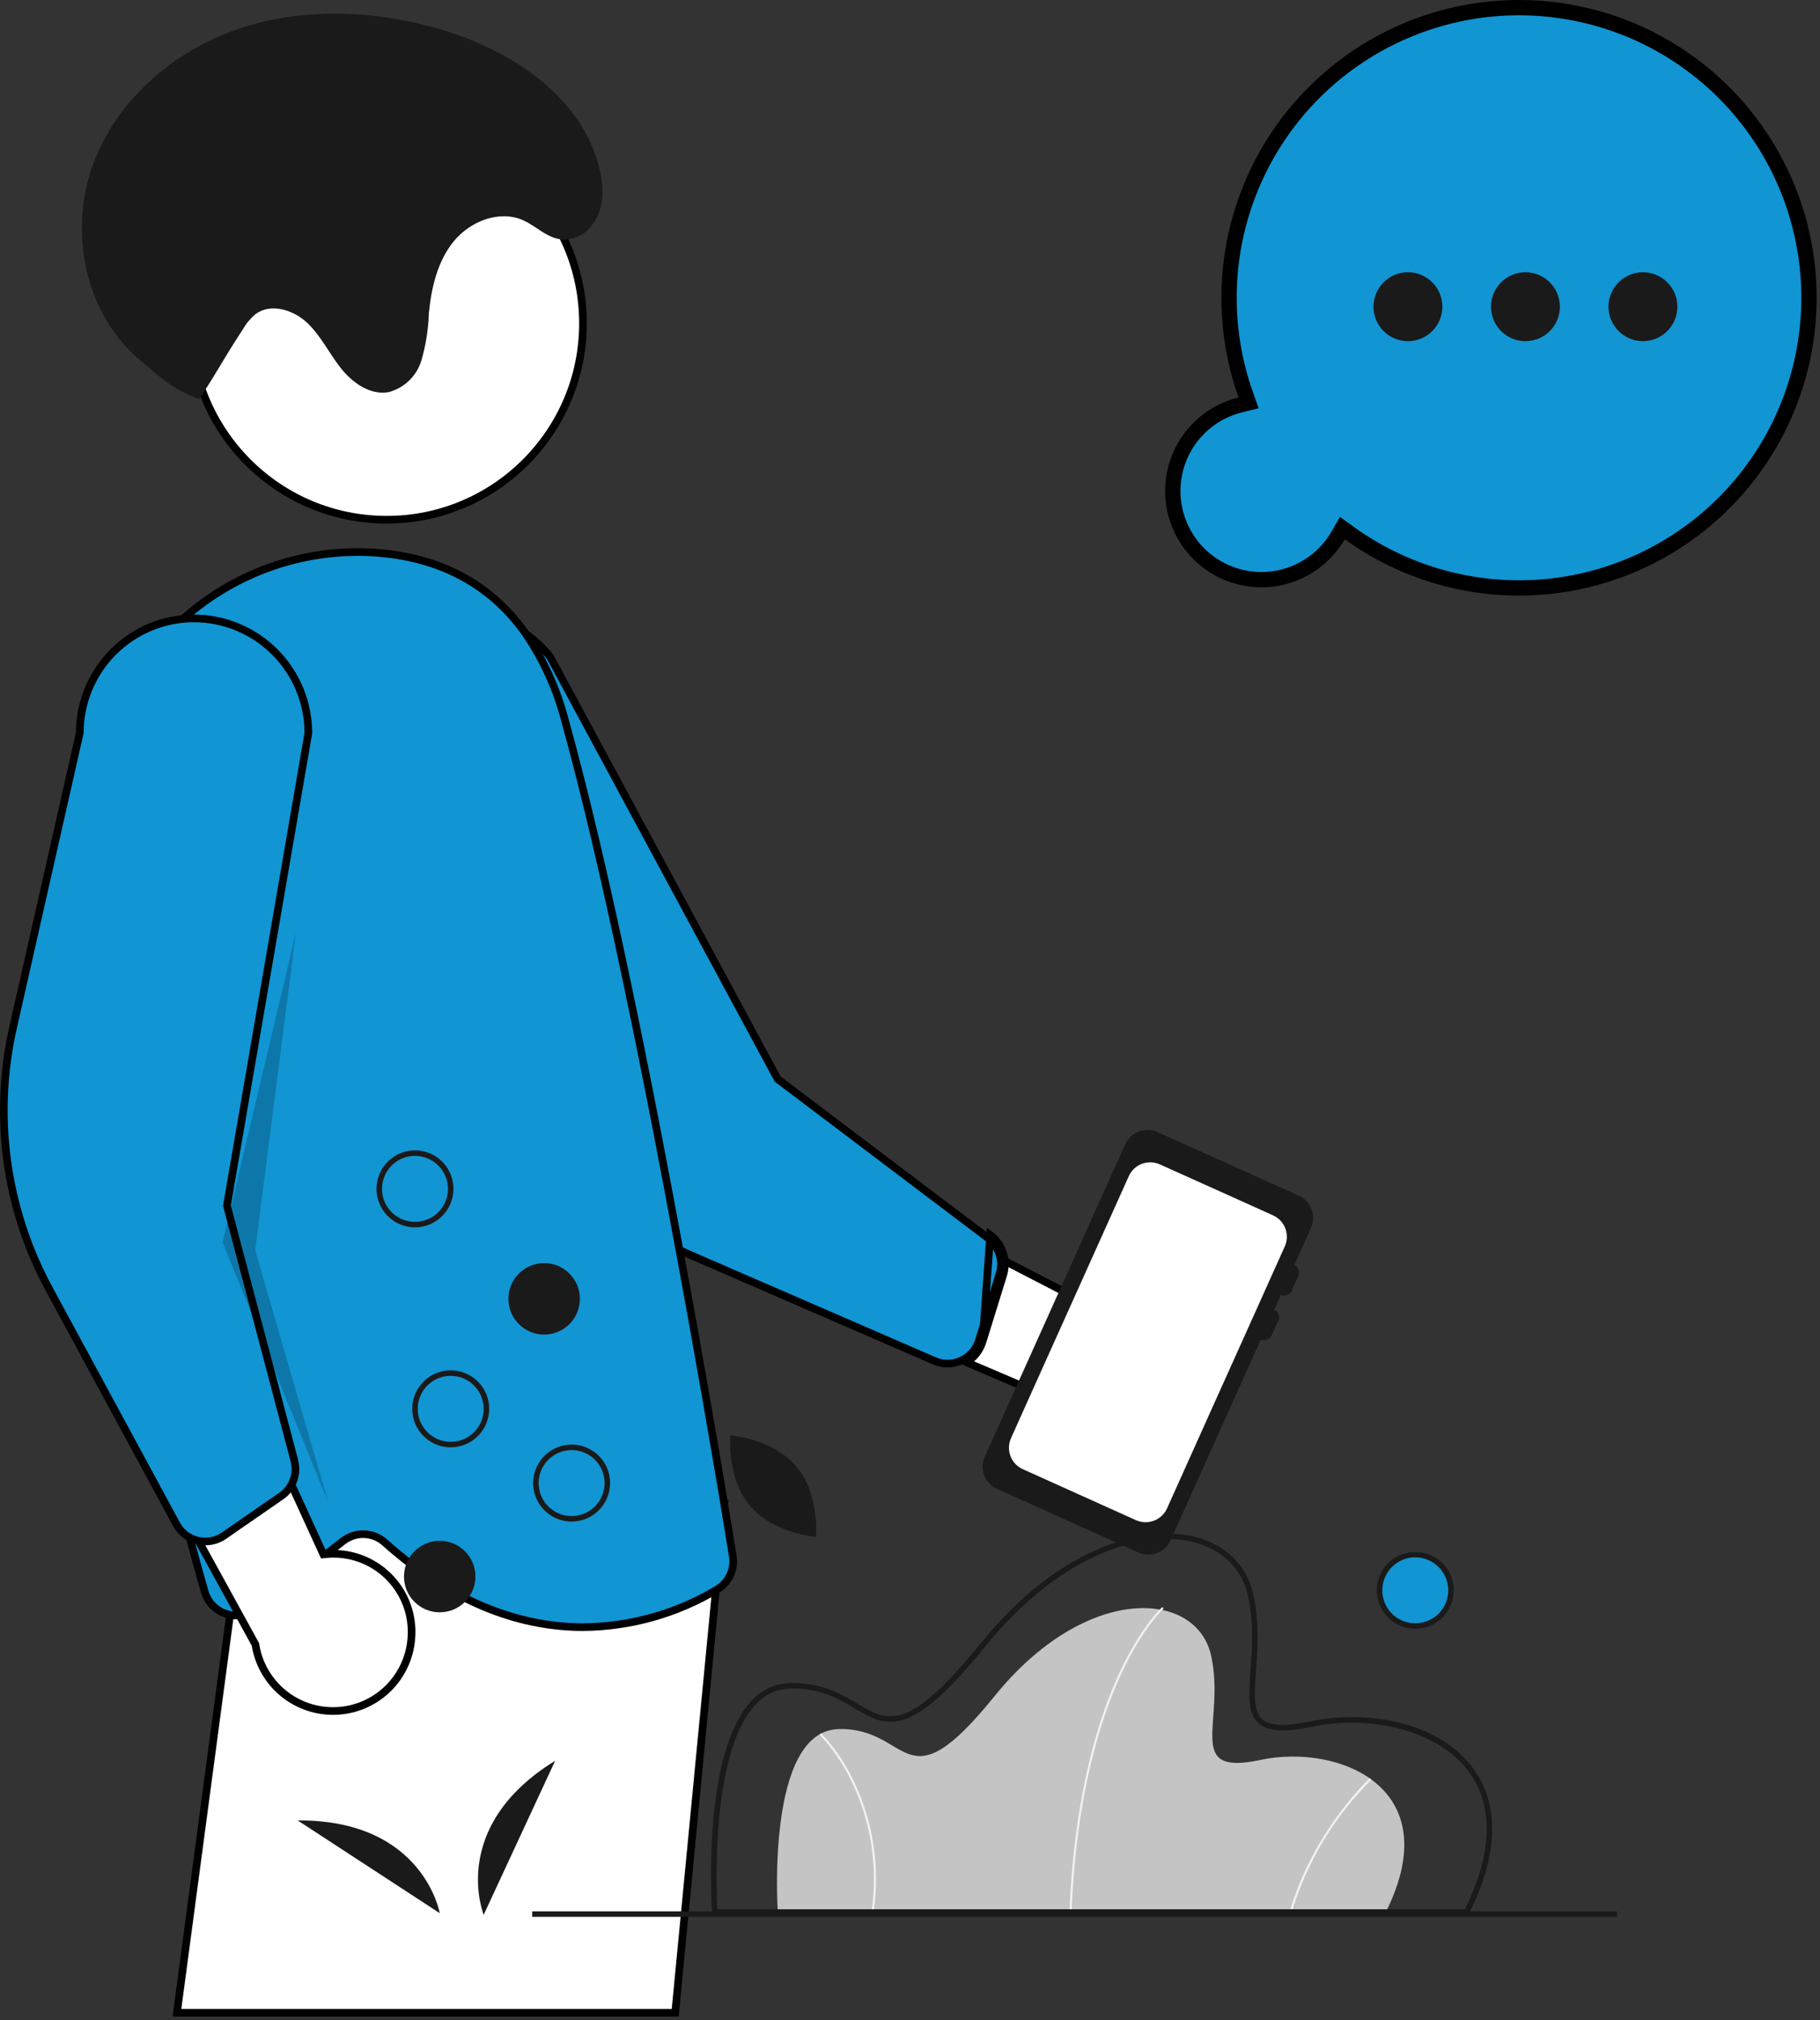 <svg xmlns="http://www.w3.org/2000/svg" class="img-with-animation skip-lazy redSvg style-svg replaced-svg svg-replaced-1" id="svg-replaced-1" fill="none" viewBox="0 0 476 528" height="528" width="476"><rect x="0" y="0" width="476" height="528" fill="#333333" stroke="none"/><path stroke-width="2" stroke="black" fill="white" d="M311.127 341.26L311.124 341.255C309.478 338.763 307.305 336.663 304.76 335.101C302.214 333.54 299.357 332.556 296.39 332.218C293.423 331.88 290.418 332.197 287.587 333.146C284.756 334.096 282.167 335.654 280.003 337.712L279.487 338.202L278.855 337.876L212.844 303.804L216.791 340.718L279.859 367.62L280.017 367.687L280.144 367.804C283.843 371.211 288.663 373.143 293.691 373.233C298.72 373.323 303.606 371.566 307.425 368.294C311.245 365.022 313.731 360.463 314.413 355.481C315.095 350.498 313.926 345.438 311.127 341.26Z" class="hand"></path><path stroke-width="2" stroke="black" fill="#1195D399" d="M256.978 350.654L262.37 333.267C262.868 331.672 262.934 329.974 262.561 328.345C262.068 326.125 260.798 324.153 258.981 322.784L256.978 350.654ZM256.978 350.654C256.402 352.522 255.273 354.171 253.74 355.385L256.978 350.654ZM203.554 282.16L203.38 282.028L203.277 281.836L143.912 171.731C142.12 169.464 140.02 167.458 137.672 165.772C132.42 162.031 126.099 160.087 119.653 160.232C113.206 160.377 106.98 162.602 101.902 166.576C95.685 171.459 91.654 178.605 90.688 186.451C89.722 194.297 91.9 202.206 96.747 208.452L96.814 208.538L96.861 208.637L130.654 279.953L130.655 279.954C140.684 301.147 157.999 318.028 179.44 327.516L179.449 327.52L180.136 327.833L180.152 327.84L244.4 355.703L244.402 355.704C245.469 356.169 246.621 356.411 247.785 356.414C248.949 356.417 250.102 356.182 251.172 355.723L251.226 355.7L251.282 355.683C251.303 355.677 251.323 355.668 251.343 355.658L251.37 355.643L251.398 355.63C252.009 355.344 252.589 354.996 253.129 354.592C254.499 353.505 255.507 352.03 256.023 350.359L256.023 350.358L261.415 332.971L261.415 332.969C261.861 331.543 261.92 330.025 261.587 328.568L261.585 328.562C261.143 326.574 260.006 324.808 258.38 323.583L258.378 323.582L203.554 282.16Z" class="hand"></path><path fill="#1A1A1A" d="M302.744 295.899L339.664 312.509C341.21 313.205 342.416 314.486 343.017 316.071C343.619 317.656 343.566 319.415 342.87 320.961L338.499 330.677C339.013 330.91 339.414 331.338 339.615 331.866C339.815 332.393 339.798 332.979 339.568 333.495L337.82 337.381C337.586 337.895 337.159 338.296 336.631 338.496C336.103 338.697 335.518 338.68 335.002 338.45L333.254 342.336C333.768 342.569 334.169 342.997 334.369 343.525C334.569 344.052 334.553 344.638 334.323 345.154L332.574 349.04C332.341 349.554 331.914 349.955 331.386 350.155C330.858 350.356 330.272 350.339 329.757 350.109L306.152 402.574C305.457 404.12 304.176 405.327 302.59 405.928C301.005 406.529 299.246 406.477 297.7 405.781L260.78 389.171C259.234 388.475 258.028 387.194 257.426 385.609C256.825 384.023 256.878 382.264 257.573 380.718L294.291 299.106C294.987 297.559 296.268 296.353 297.853 295.752C299.438 295.15 301.197 295.203 302.744 295.899Z" class="hand"></path><path fill="white" d="M264.415 375.904L269.614 364.334L283.251 334.034L295.226 307.421C295.891 305.939 297.117 304.781 298.635 304.201C300.153 303.622 301.839 303.669 303.322 304.332L323.65 313.473L332.961 317.67C334.439 318.341 335.59 319.569 336.165 321.086C336.74 322.603 336.691 324.286 336.03 325.767L323.65 353.297L318.898 363.844L305.219 394.271C304.545 395.751 303.313 396.903 301.792 397.478C300.271 398.053 298.585 398.003 297.101 397.34L267.483 384.001C266.005 383.332 264.852 382.104 264.277 380.586C263.702 379.068 263.751 377.385 264.415 375.904Z" class="hand"></path><path stroke-width="2" stroke="black" fill="white" d="M49.802 84.512C49.802 112.863 72.785 135.846 101.136 135.846C129.487 135.846 152.47 112.863 152.47 84.512C152.47 56.161 129.487 33.178 101.136 33.178C72.785 33.178 49.802 56.161 49.802 84.512Z" class="head"></path><path stroke-width="2" stroke="black" fill="white" d="M60.043 422.953L60.043 422.956L46.28 526.082H176.593L187.181 416.143L187.181 416.143L189.332 393.825L178.912 400.093L178.594 400.284L178.229 400.222L82.898 384.028L82.895 384.028L81.661 383.815L81.659 383.814L77.915 383.176L77.912 383.176L74.207 382.558L74.203 382.558L65.616 381.091L63.047 400.327L63.047 400.327L60.576 418.883L60.575 418.886L60.043 422.953Z"></path><path stroke-width="2" stroke="black" fill="#1195D399" d="M23.399 209.985L23.399 209.985C19.281 255.759 29.007 314.375 39.274 360.087C42.212 373.156 45.213 385.162 47.917 395.509C48.535 397.852 49.13 400.107 49.705 402.256C51.111 407.41 52.388 412.028 53.535 416.027L53.536 416.029C53.92 417.375 54.629 418.606 55.6 419.614C56.571 420.621 57.775 421.375 59.106 421.808L59.13 421.816L59.153 421.824C59.162 421.828 59.171 421.83 59.179 421.831L59.271 421.843L59.359 421.871C60.215 422.148 61.114 422.269 62.012 422.229L62.021 422.228L62.029 422.228C63.859 422.178 65.624 421.543 67.066 420.416L67.068 420.414L87.693 404.37L87.694 404.369L89.782 402.749L89.788 402.745C91.37 401.535 93.326 400.918 95.316 401.002C97.305 401.086 99.201 401.864 100.675 403.202C119.653 420.109 137.612 425.295 152.524 425.296C164.854 425.187 176.934 421.799 187.521 415.479L187.548 415.451L187.656 415.385C189.112 414.497 190.269 413.195 190.98 411.645C191.69 410.095 191.921 408.368 191.643 406.686L191.642 406.681C191.153 403.639 190.409 399.065 189.429 393.215C189.362 392.875 189.318 392.561 189.276 392.247C186.741 377.228 182.822 354.42 178.052 328.612L178.052 328.611C169.551 282.353 158.371 226.459 147.773 188.323L147.771 188.315L147.769 188.306C145.663 180.174 142.166 172.468 137.433 165.529C128.291 152.657 115.073 145.568 97.769 144.414C79.597 143.317 61.732 149.482 48.103 161.552L48.097 161.557C33.923 173.907 25.074 191.26 23.399 209.985ZM38.299 360.306C28.028 314.58 18.27 255.835 22.404 209.896L38.299 360.306Z"></path><path stroke-width="2" stroke="black" fill="white" d="M107.589 428.215L107.589 428.209C107.832 425.233 107.419 422.239 106.379 419.44C105.34 416.64 103.699 414.103 101.573 412.006C99.447 409.909 96.887 408.304 94.073 407.304C91.259 406.303 88.261 405.932 85.288 406.216L84.58 406.284L84.284 405.637L53.368 338.09L33.693 369.572L66.718 429.66L66.8 429.811L66.828 429.981C67.636 434.945 70.237 439.44 74.138 442.614C78.039 445.788 82.968 447.421 87.993 447.203C93.017 446.985 97.787 444.932 101.399 441.433C105.01 437.933 107.213 433.23 107.589 428.215Z"></path><path stroke-width="2" stroke="black" fill="#1195D399" d="M20.868 191.407L20.867 191.516L20.843 191.622L3.413 268.606C-1.818 291.73 1.517 315.967 12.8 336.818C12.8 336.818 12.8 336.819 12.8 336.819L46.166 398.418C46.891 399.755 47.958 400.874 49.258 401.662L49.259 401.663C49.956 402.087 50.712 402.407 51.502 402.614C51.559 402.628 51.609 402.642 51.644 402.652L51.647 402.653C51.681 402.663 51.702 402.669 51.723 402.674C52.38 402.825 53.052 402.901 53.726 402.902H53.728C55.473 402.907 57.177 402.374 58.608 401.377L58.608 401.377L61.485 399.374L61.488 399.372L73.569 391.02L73.569 391.019C74.807 390.164 75.794 388.993 76.427 387.628L76.431 387.62L76.434 387.613C77.222 385.99 77.456 384.155 77.1 382.387L77.089 382.332L77.084 382.276C77.07 382.111 77.039 381.948 76.992 381.789L76.989 381.776L76.985 381.763L70.742 358.134L70.742 358.133L59.47 315.582L59.468 315.575L59.466 315.567L59.403 315.312L59.352 315.108L59.388 314.901L80.639 191.634C80.645 187.724 79.885 183.85 78.403 180.232C76.91 176.588 74.713 173.274 71.938 170.479C69.163 167.685 65.864 165.466 62.23 163.948C58.597 162.43 54.7 161.643 50.763 161.633C49.673 161.633 48.6 161.694 47.544 161.798C40.241 162.603 33.489 166.063 28.57 171.521C23.651 176.981 20.91 184.058 20.868 191.407Z"></path><path fill="black" d="M77.396 243.735L58.219 324.704L85.919 392.888L66.742 326.835L77.396 243.735Z" opacity="0.2"></path><path fill="#1A1A1A" d="M52.121 104.306C47.736 102.743 43.703 100.325 40.257 97.194C38.734 95.835 37.097 94.571 35.578 93.212C22.158 81.21 18.126 60.57 24.114 43.591C30.101 26.611 44.992 13.56 62.008 7.678C79.024 1.796 97.885 2.599 115.162 7.662C133.773 13.115 152.411 25.394 156.832 44.276C158.008 49.303 158.053 54.879 154.63 59.119C153.601 60.4 152.254 61.388 150.723 61.984C144.692 64.296 141.331 59.577 136.83 57.572C130.643 54.817 123.028 57.792 118.721 63.019C114.415 68.246 112.82 75.189 112.159 81.93C112.025 86.085 111.373 90.208 110.218 94.202C109.617 96.197 108.517 98.005 107.021 99.455C105.526 100.905 103.685 101.949 101.673 102.488C96.818 103.385 92.149 100.042 89.095 96.163C86.04 92.285 83.875 87.678 80.266 84.309C76.656 80.941 70.77 79.163 66.814 82.117C65.489 83.234 64.371 84.577 63.511 86.082C57.447 95.397 58.185 94.992 52.121 104.306H52.121Z" class="head"></path><path fill="#1195D399" d="M108.535 319.361C113.695 319.361 117.878 315.177 117.878 310.017C117.878 304.857 113.695 300.674 108.535 300.674C103.375 300.674 99.191 304.857 99.191 310.017C99.191 315.177 103.375 319.361 108.535 319.361Z"></path><path fill="#1195D399" d="M149.503 396.264C154.663 396.264 158.846 392.081 158.846 386.92C158.846 381.76 154.663 377.577 149.503 377.577C144.343 377.577 140.16 381.76 140.16 386.92C140.16 392.081 144.343 396.264 149.503 396.264Z"></path><path fill="#1195D399" d="M117.878 376.859C123.038 376.859 127.221 372.675 127.221 367.515C127.221 362.355 123.038 358.172 117.878 358.172C112.718 358.172 108.535 362.355 108.535 367.515C108.535 372.675 112.718 376.859 117.878 376.859Z"></path><path fill="#C4C4C4" d="M362.453 499.76H203.419C203.419 499.76 200.195 452.479 219.269 451.942C238.342 451.405 236.193 472.896 260.102 443.346C284.011 413.795 313.024 415.407 316.785 432.869C320.546 450.33 309.531 464.299 329.679 460.001C349.827 455.703 378.84 466.986 362.453 499.76Z"></path><path fill="#F2F2F2" d="M280.251 499.77L279.714 499.749C280.966 468.62 287.486 448.619 292.734 437.322C298.433 425.056 303.925 420.09 303.98 420.042L304.337 420.443C304.283 420.491 298.855 425.408 293.202 437.591C287.982 448.84 281.498 468.758 280.251 499.77Z"></path><path fill="#F2F2F2" d="M337.811 499.835L337.295 499.685C343.506 478.367 358.131 464.908 358.278 464.774L358.639 465.172C348.937 474.827 341.781 486.736 337.811 499.835Z"></path><path fill="#F2F2F2" d="M228.467 499.797L227.935 499.723C229.668 488.052 227.834 476.129 222.671 465.52C220.554 461.07 217.751 456.98 214.365 453.399L214.737 453.011C218.167 456.636 221.007 460.777 223.153 465.282C228.363 475.988 230.216 488.019 228.467 499.797Z"></path><path fill="#1A1A1A" d="M384.038 500.479H186.267L186.221 499.809C186.108 498.142 183.585 458.83 196.322 444.804C197.586 443.322 199.146 442.121 200.902 441.279C202.658 440.436 204.57 439.971 206.517 439.912C214.82 439.676 220.038 442.786 224.246 445.282C232.178 449.988 237.419 453.097 256.471 429.548C277.111 404.037 299.381 398.549 312.183 401.601C320.455 403.573 326.156 409.147 327.825 416.894C329.405 424.229 328.901 431.121 328.497 436.66C328.064 442.585 327.723 447.266 330.156 449.387C332.188 451.156 336.243 451.317 342.917 449.893C356.492 446.997 375.434 449.475 384.942 461.759C390.057 468.368 394.087 480.381 384.237 500.081L384.038 500.479ZM187.617 499.041H383.148C390.488 484.15 390.717 471.57 383.805 462.639C375.083 451.37 356.785 448.404 343.217 451.299C335.966 452.846 331.645 452.591 329.212 450.47C326.236 447.878 326.601 442.881 327.063 436.555C327.461 431.108 327.956 424.33 326.419 417.196C324.872 410.012 319.562 404.838 311.85 402.999C299.456 400.042 277.809 405.462 257.589 430.452C237.755 454.966 231.78 451.423 223.513 446.518C219.253 443.992 214.415 441.126 206.558 441.349C204.805 441.405 203.084 441.827 201.504 442.589C199.925 443.35 198.522 444.434 197.386 445.77C185.938 458.376 187.336 493.727 187.617 499.041Z"></path><path fill="#1A1A1A" d="M422.902 499.578H139.194V501.015H422.902V499.578Z"></path><path fill="#1A1A1A" d="M208.28 383.311C209.412 384.667 210.351 386.172 211.071 387.784C211.239 388.147 211.392 388.511 211.534 388.875L211.536 388.878C212.999 392.84 213.643 397.059 213.428 401.278C213.414 401.552 213.399 401.699 213.399 401.699L212.979 401.657C209.598 401.244 206.304 400.299 203.22 398.855C202.945 398.722 202.668 398.585 202.395 398.439C200.023 397.238 197.907 395.589 196.163 393.582L196.138 393.553C195.956 393.337 195.778 393.117 195.609 392.894C194.137 390.923 193.02 388.709 192.309 386.354C192.217 386.062 192.131 385.773 192.051 385.482C191.188 382.258 190.83 378.92 190.99 375.587C191.005 375.312 191.019 375.166 191.019 375.166C191.019 375.166 191.167 375.176 191.44 375.207C194.724 375.608 197.928 376.512 200.938 377.887C201.205 378.012 201.472 378.141 201.74 378.276C203.566 379.186 205.257 380.347 206.764 381.723C207.025 381.965 207.281 382.218 207.529 382.479C207.788 382.746 208.038 383.023 208.28 383.311Z"></path><path stroke-width="4" stroke="black" fill="#1195D399" d="M324.403 105.822L326.553 105.296L325.812 103.21C319.745 86.119 320.003 67.42 326.54 50.503C333.076 33.586 345.459 19.572 361.443 11.002C377.426 2.432 395.951 -0.127 413.659 3.79C431.367 7.707 447.085 17.84 457.962 32.352C468.84 46.864 474.157 64.793 472.949 82.889C471.741 100.984 464.088 118.048 451.378 130.985C438.669 143.922 421.743 151.877 403.672 153.405C385.601 154.934 367.58 149.936 352.877 139.318L351.083 138.022L349.975 139.938C348.057 143.256 345.345 146.046 342.084 148.059C338.823 150.073 335.113 151.246 331.288 151.473C327.462 151.701 323.639 150.977 320.162 149.365C316.685 147.754 313.661 145.305 311.363 142.238C309.064 139.171 307.562 135.583 306.99 131.793C306.419 128.003 306.796 124.131 308.088 120.523C309.38 116.914 311.546 113.683 314.394 111.117C317.241 108.552 320.68 106.732 324.403 105.822Z"></path><path fill="#1A1A1A" d="M368.226 89.172C373.201 89.172 377.234 85.139 377.234 80.165C377.234 75.19 373.201 71.157 368.226 71.157C363.252 71.157 359.219 75.19 359.219 80.165C359.219 85.139 363.252 89.172 368.226 89.172Z" class="dot dot1"></path><path fill="#1A1A1A" d="M398.959 89.172C403.934 89.172 407.967 85.139 407.967 80.165C407.967 75.19 403.934 71.157 398.959 71.157C393.985 71.157 389.952 75.19 389.952 80.165C389.952 85.139 393.985 89.172 398.959 89.172Z" class="dot dot2"></path><path fill="#1A1A1A" d="M429.689 89.172C434.664 89.172 438.697 85.139 438.697 80.165C438.697 75.19 434.664 71.157 429.689 71.157C424.715 71.157 420.682 75.19 420.682 80.165C420.682 85.139 424.715 89.172 429.689 89.172Z" class="dot dot3"></path><path fill="#1A1A1A" d="M120.86 500.134C120.695 499.865 116.806 493.371 115.458 479.887C114.221 467.515 115.016 446.663 125.831 417.575C146.318 362.47 121.109 318.008 120.851 317.565L122.095 316.844C122.16 316.956 128.665 328.292 132.508 346.343C137.586 370.274 135.737 395.158 127.178 418.076C106.726 473.087 121.931 499.129 122.087 499.385L120.86 500.134Z" class="leaf-line"></path><path fill="#1A1A1A" d="M108.534 320.798C106.544 320.798 104.599 320.208 102.944 319.102C101.289 317.997 100 316.425 99.238 314.587C98.477 312.748 98.277 310.725 98.665 308.773C99.054 306.821 100.012 305.028 101.419 303.621C102.826 302.214 104.619 301.255 106.571 300.867C108.523 300.479 110.546 300.678 112.385 301.44C114.223 302.201 115.795 303.491 116.901 305.146C118.006 306.8 118.596 308.746 118.596 310.736C118.593 313.404 117.532 315.961 115.646 317.848C113.76 319.734 111.202 320.795 108.534 320.798ZM108.534 302.111C106.828 302.111 105.161 302.617 103.743 303.565C102.324 304.512 101.219 305.859 100.566 307.435C99.913 309.011 99.743 310.745 100.075 312.419C100.408 314.092 101.23 315.628 102.436 316.834C103.642 318.041 105.179 318.862 106.852 319.195C108.525 319.528 110.259 319.357 111.835 318.704C113.411 318.051 114.758 316.946 115.705 315.528C116.653 314.109 117.159 312.442 117.159 310.736C117.156 308.449 116.247 306.257 114.63 304.64C113.013 303.023 110.821 302.114 108.534 302.111Z"></path><path fill="#1A1A1A" d="M142.315 348.828C147.475 348.828 151.658 344.645 151.658 339.485C151.658 334.325 147.475 330.142 142.315 330.142C137.155 330.142 132.972 334.325 132.972 339.485C132.972 344.645 137.155 348.828 142.315 348.828Z"></path><path fill="#1A1A1A" d="M117.878 378.296C115.888 378.296 113.943 377.706 112.288 376.6C110.634 375.495 109.344 373.923 108.582 372.085C107.821 370.246 107.622 368.223 108.01 366.271C108.398 364.319 109.356 362.526 110.764 361.119C112.171 359.712 113.964 358.753 115.915 358.365C117.867 357.977 119.89 358.176 121.729 358.938C123.568 359.699 125.139 360.989 126.245 362.644C127.35 364.299 127.941 366.244 127.941 368.234C127.938 370.902 126.877 373.459 124.99 375.346C123.104 377.232 120.546 378.293 117.878 378.296ZM117.878 359.609C116.173 359.609 114.505 360.115 113.087 361.063C111.669 362.011 110.563 363.358 109.91 364.933C109.258 366.509 109.087 368.244 109.42 369.917C109.752 371.59 110.574 373.126 111.78 374.333C112.986 375.539 114.523 376.36 116.196 376.693C117.869 377.026 119.603 376.855 121.179 376.202C122.755 375.549 124.102 374.444 125.05 373.026C125.997 371.607 126.503 369.94 126.503 368.234C126.501 365.947 125.591 363.755 123.974 362.138C122.357 360.521 120.165 359.612 117.878 359.609Z"></path><path fill="#1A1A1A" d="M149.503 397.701C147.512 397.701 145.567 397.111 143.912 396.006C142.258 394.9 140.968 393.328 140.206 391.49C139.445 389.651 139.246 387.628 139.634 385.676C140.022 383.724 140.98 381.932 142.388 380.524C143.795 379.117 145.588 378.159 147.54 377.77C149.491 377.382 151.515 377.582 153.353 378.343C155.192 379.105 156.763 380.394 157.869 382.049C158.974 383.704 159.565 385.649 159.565 387.639C159.562 390.307 158.501 392.865 156.614 394.751C154.728 396.637 152.17 397.698 149.503 397.701ZM149.503 379.015C147.797 379.015 146.129 379.52 144.711 380.468C143.293 381.416 142.187 382.763 141.534 384.339C140.882 385.915 140.711 387.649 141.044 389.322C141.376 390.995 142.198 392.532 143.404 393.738C144.61 394.944 146.147 395.765 147.82 396.098C149.493 396.431 151.227 396.26 152.803 395.607C154.379 394.955 155.726 393.849 156.674 392.431C157.621 391.013 158.127 389.345 158.127 387.639C158.125 385.353 157.215 383.16 155.598 381.544C153.981 379.927 151.789 379.017 149.503 379.015Z"></path><path fill="#1195D399" d="M370.15 424.294C375.31 424.294 379.493 420.111 379.493 414.951C379.493 409.791 375.31 405.607 370.15 405.607C364.989 405.607 360.806 409.791 360.806 414.951C360.806 420.111 364.989 424.294 370.15 424.294Z"></path><path fill="#1A1A1A" d="M370.149 425.732C368.159 425.732 366.214 425.141 364.559 424.036C362.904 422.93 361.614 421.359 360.853 419.52C360.091 417.681 359.892 415.658 360.28 413.707C360.669 411.755 361.627 409.962 363.034 408.555C364.441 407.147 366.234 406.189 368.186 405.801C370.138 405.413 372.161 405.612 374 406.373C375.838 407.135 377.41 408.425 378.515 410.079C379.621 411.734 380.211 413.679 380.211 415.67C380.208 418.337 379.147 420.895 377.261 422.781C375.374 424.668 372.817 425.729 370.149 425.732ZM370.149 407.045C368.443 407.045 366.776 407.551 365.357 408.498C363.939 409.446 362.834 410.793 362.181 412.369C361.528 413.945 361.357 415.679 361.69 417.352C362.023 419.025 362.844 420.562 364.05 421.768C365.257 422.974 366.793 423.796 368.466 424.128C370.139 424.461 371.874 424.29 373.45 423.638C375.025 422.985 376.372 421.879 377.32 420.461C378.268 419.043 378.774 417.375 378.774 415.67C378.771 413.383 377.862 411.191 376.245 409.574C374.628 407.957 372.436 407.047 370.149 407.045Z"></path><path fill="#1A1A1A" d="M115.004 421.419C120.164 421.419 124.347 417.236 124.347 412.076C124.347 406.916 120.164 402.732 115.004 402.732C109.844 402.732 105.661 406.916 105.661 412.076C105.661 417.236 109.844 421.419 115.004 421.419Z"></path><path fill="#1A1A1A" d="M126.503 500.478C126.503 500.478 117.159 477.479 145.189 460.23L126.503 500.478Z"></path><path fill="#1A1A1A" d="M115.013 500.061C115.013 500.061 110.761 475.603 77.849 475.813L115.013 500.061Z"></path><style>.hand{    transform-origin:top left;   animation: handShake 2s infinite ease-in-out; }.head{    transform-origin:center center;    animation: headShake 2s infinite ease-in-out; }@keyframes headShake{  0%{      transform:rotate(0deg)  }  100%{    transform:rotate(3deg)  }}@keyframes handShake {			0% {				transform: translate(110px,0) rotate(40deg);			}			100% {				transform:translate(0,0) rotate(0deg);			}		}.leaf-line {  fill:transparent;  animation: dash 1s linear forwards;}@keyframes dash {  to {    fill:#1A1A1A;  }}.dot{  animation: 1s blink infinite ease-in-out;}@keyframes blink { 50% { fill: transparent }}.dot1 { animation-delay: 0ms }.dot2 { animation-delay: 250ms }.dot3 { animation-delay: 500ms }</style></svg>